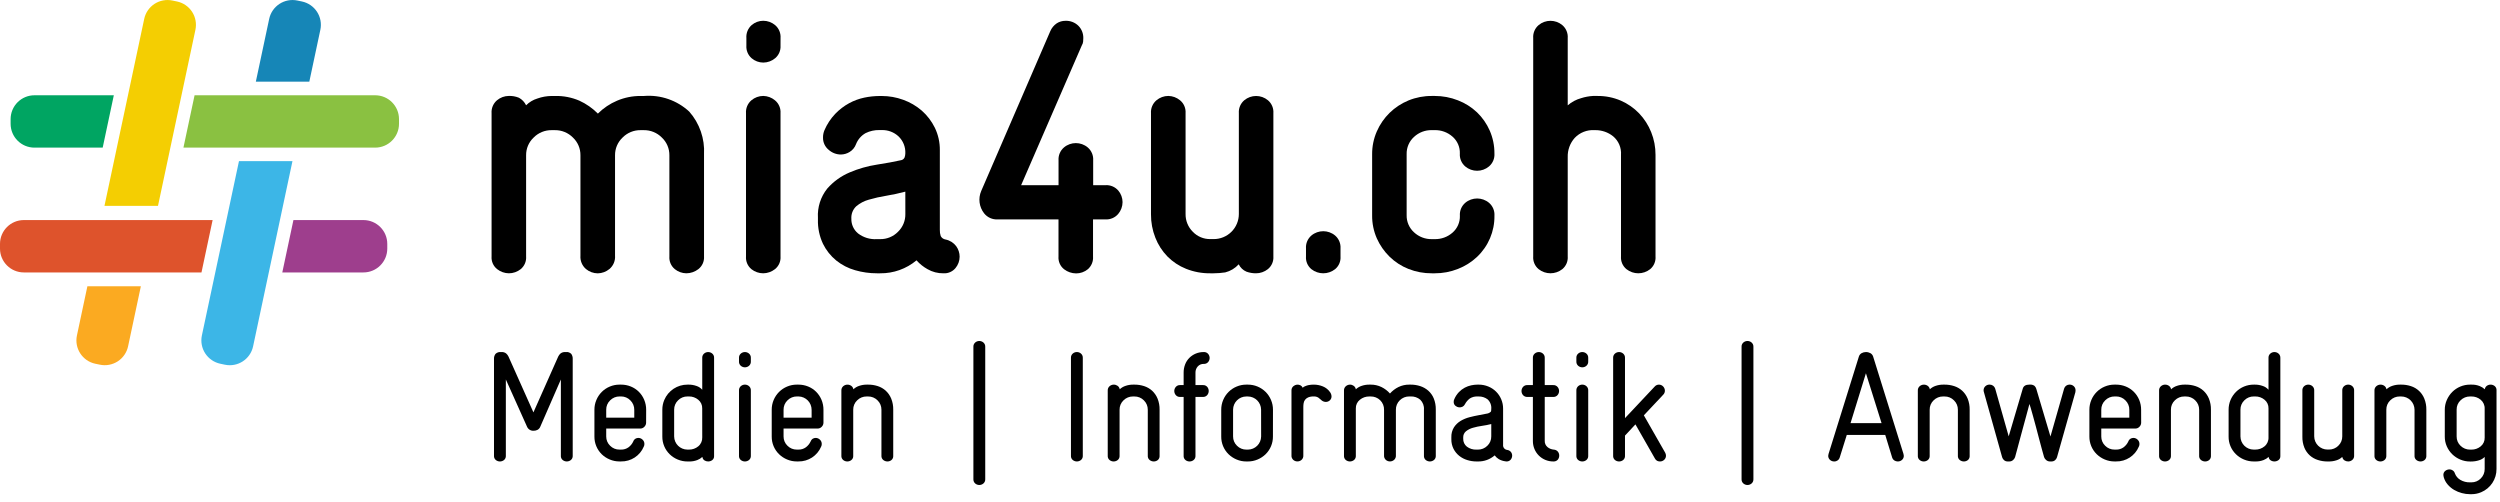 <?xml version="1.0" encoding="UTF-8"?>
<svg width="294px" height="59px" viewBox="0 0 294 59" version="1.1" xmlns="http://www.w3.org/2000/svg" xmlns:xlink="http://www.w3.org/1999/xlink">
    <!-- Generator: Sketch 56 (81588) - https://sketch.com -->
    <title>mia4u_Logo</title>
    <desc>Created with Sketch.</desc>
    <g id="Page-1" stroke="none" stroke-width="1" fill="none" fill-rule="evenodd">
        <g id="mia4u_Logo">
            <g id="mi4u" transform="translate(57.717, 1.283)" fill="#000000" fill-rule="nonzero">
                <path d="M24.408,30.37 C24.004,30.682 23.508,30.854 22.997,30.857 C22.504,30.852 22.027,30.68 21.644,30.37 C21.198,30.003 20.959,29.443 21.003,28.868 L21.003,16.983 C21.013,16.191 20.691,15.432 20.114,14.89 C19.556,14.326 18.793,14.013 18,14.023 L17.615,14.023 C16.822,14.012 16.058,14.325 15.5,14.89 C14.924,15.432 14.601,16.191 14.611,16.983 L14.611,28.783 C14.658,29.38 14.414,29.963 13.957,30.349 C13.57,30.671 13.085,30.852 12.581,30.862 C12.07,30.859 11.577,30.678 11.186,30.349 C10.736,29.958 10.499,29.377 10.544,28.783 L10.544,16.983 C10.555,16.192 10.233,15.432 9.657,14.89 C9.099,14.326 8.335,14.013 7.542,14.023 L7.157,14.023 C6.363,14.012 5.6,14.325 5.042,14.89 C4.465,15.432 4.143,16.191 4.153,16.983 L4.153,28.868 C4.198,29.442 3.962,30.002 3.518,30.37 C3.122,30.685 2.63,30.857 2.123,30.857 C1.624,30.85 1.141,30.679 0.749,30.37 C0.294,30.01 0.047,29.446 0.092,28.868 L0.092,12.035 C0.051,11.455 0.286,10.89 0.727,10.512 C1.118,10.183 1.612,10.001 2.123,9.999 C2.528,9.985 2.932,10.058 3.308,10.211 C3.676,10.411 3.971,10.721 4.153,11.098 C4.523,10.727 4.979,10.453 5.481,10.301 C6.024,10.107 6.597,10.006 7.174,10.004 L7.558,10.004 C8.539,9.98 9.512,10.168 10.414,10.555 C11.226,10.926 11.965,11.442 12.594,12.077 C13.243,11.428 14.012,10.911 14.858,10.555 C15.734,10.184 16.677,9.997 17.628,10.004 L18.013,10.004 C19.968,9.844 21.901,10.511 23.341,11.844 C24.554,13.223 25.177,15.022 25.076,16.856 L25.076,28.868 C25.118,29.448 24.867,30.012 24.408,30.37 Z" id="Path"></path>
                <path d="M34.072,28.868 C34.117,29.446 33.872,30.008 33.418,30.37 C33.026,30.679 32.542,30.85 32.042,30.857 C31.535,30.857 31.043,30.685 30.647,30.37 C30.204,30.002 29.967,29.442 30.013,28.868 L30.013,12.035 C29.971,11.455 30.206,10.89 30.647,10.512 C31.037,10.183 31.531,10.001 32.042,9.999 C32.546,10.009 33.031,10.19 33.418,10.512 C33.87,10.884 34.114,11.451 34.072,12.035 L34.072,28.868 Z M34.072,4.083 C34.11,4.648 33.875,5.198 33.441,5.563 C33.05,5.892 32.556,6.074 32.045,6.076 C31.54,6.075 31.052,5.893 30.671,5.563 C30.247,5.192 30.02,4.645 30.057,4.083 L30.057,3.195 C30.014,2.62 30.241,2.057 30.671,1.673 C31.052,1.342 31.54,1.16 32.045,1.159 C32.556,1.161 33.05,1.343 33.441,1.673 C33.882,2.051 34.117,2.616 34.075,3.195 L34.072,4.083 Z" id="Shape"></path>
                <path d="M55.136,28.911 C55.133,29.398 54.961,29.869 54.649,30.243 C54.304,30.66 53.78,30.889 53.239,30.857 C52.578,30.869 51.927,30.7 51.356,30.37 C50.87,30.099 50.434,29.749 50.065,29.333 C48.868,30.334 47.353,30.874 45.793,30.857 L45.408,30.857 C44.543,30.858 43.682,30.737 42.851,30.497 C42.041,30.27 41.286,29.882 40.63,29.355 C39.971,28.82 39.436,28.147 39.063,27.384 C38.648,26.498 38.445,25.527 38.472,24.549 L38.472,24.337 C38.398,23.092 38.79,21.864 39.57,20.891 C40.296,20.064 41.2,19.414 42.215,18.988 C43.237,18.553 44.309,18.247 45.407,18.078 C46.507,17.907 47.438,17.736 48.199,17.565 C48.404,17.546 48.583,17.416 48.665,17.227 C48.717,17.077 48.746,16.92 48.749,16.761 C48.786,16.007 48.493,15.274 47.946,14.753 C47.418,14.262 46.72,13.997 45.999,14.012 L45.704,14.012 C45.141,13.999 44.582,14.122 44.076,14.372 C43.565,14.661 43.17,15.116 42.955,15.662 C42.815,16.05 42.546,16.379 42.193,16.592 C41.887,16.78 41.537,16.882 41.178,16.888 C40.641,16.888 40.124,16.688 39.726,16.328 C39.304,15.982 39.063,15.462 39.07,14.917 C39.063,14.612 39.12,14.309 39.239,14.028 C39.544,13.316 39.973,12.665 40.507,12.104 C40.983,11.607 41.533,11.187 42.136,10.857 C42.698,10.551 43.302,10.328 43.928,10.197 C44.512,10.074 45.107,10.011 45.704,10.007 L45.999,10.007 C46.851,10.008 47.696,10.159 48.495,10.451 C49.294,10.736 50.034,11.166 50.676,11.72 C51.316,12.282 51.84,12.965 52.215,13.729 C52.618,14.558 52.821,15.471 52.808,16.393 L52.808,25.741 C52.798,25.992 52.834,26.243 52.913,26.482 C53.028,26.699 53.24,26.849 53.483,26.883 C53.981,26.982 54.425,27.261 54.731,27.666 C54.994,28.028 55.136,28.464 55.136,28.911 L55.136,28.911 Z M48.749,21.255 C48.015,21.451 47.268,21.612 46.507,21.738 C45.814,21.849 45.129,22.003 44.455,22.199 C43.911,22.348 43.406,22.613 42.975,22.977 C42.575,23.357 42.366,23.895 42.403,24.445 C42.386,25.109 42.675,25.744 43.187,26.166 C43.821,26.652 44.609,26.891 45.406,26.839 L45.79,26.839 C46.577,26.851 47.334,26.54 47.885,25.978 C48.45,25.436 48.764,24.683 48.752,23.9 L48.749,21.255 Z" id="Shape"></path>
                <path d="M74.296,22.482 C74.294,22.992 74.113,23.486 73.783,23.877 C73.406,24.32 72.841,24.558 72.261,24.518 L70.823,24.518 L70.823,28.879 C70.869,29.449 70.641,30.007 70.209,30.381 C69.821,30.698 69.336,30.871 68.835,30.869 C68.322,30.867 67.824,30.695 67.418,30.381 C66.963,30.021 66.717,29.458 66.762,28.879 L66.762,24.518 L59.618,24.518 C58.997,24.557 58.396,24.288 58.011,23.799 C57.428,23.052 57.299,22.047 57.674,21.177 L65.794,2.391 C65.953,2.014 66.217,1.691 66.555,1.461 C66.857,1.266 67.21,1.163 67.57,1.165 C68.144,1.138 68.702,1.353 69.11,1.757 C69.485,2.14 69.691,2.659 69.68,3.195 C69.68,3.336 69.673,3.477 69.658,3.617 C69.642,3.767 69.592,3.912 69.511,4.04 L62.368,20.494 L66.767,20.494 L66.767,17.576 C66.727,16.995 66.965,16.43 67.409,16.053 C68.215,15.376 69.392,15.376 70.198,16.053 C70.642,16.43 70.88,16.995 70.84,17.576 L70.84,20.494 L72.278,20.494 C72.858,20.454 73.423,20.692 73.8,21.135 C74.116,21.513 74.292,21.989 74.296,22.482 Z" id="Path"></path>
                <path d="M91.383,30.37 C90.987,30.685 90.495,30.857 89.988,30.857 C89.606,30.859 89.226,30.795 88.867,30.666 C88.468,30.497 88.145,30.189 87.957,29.799 C87.535,30.266 86.983,30.597 86.372,30.751 C85.917,30.82 85.457,30.856 84.996,30.857 L84.618,30.857 C83.64,30.869 82.67,30.689 81.762,30.327 C80.936,29.998 80.187,29.501 79.563,28.868 C78.951,28.236 78.471,27.489 78.152,26.669 C77.806,25.794 77.632,24.86 77.639,23.919 L77.639,12.035 C77.599,11.454 77.837,10.889 78.28,10.512 C78.671,10.183 79.165,10.001 79.676,9.999 C80.178,10.007 80.663,10.186 81.051,10.506 C81.503,10.875 81.748,11.442 81.706,12.024 L81.706,23.88 C81.693,24.662 81.998,25.417 82.553,25.969 C83.092,26.535 83.844,26.848 84.625,26.833 L85.01,26.833 C85.794,26.837 86.548,26.527 87.103,25.974 C87.659,25.42 87.972,24.668 87.972,23.883 L87.972,12.03 C87.93,11.452 88.165,10.888 88.605,10.511 C89.414,9.837 90.589,9.837 91.397,10.511 C91.839,10.889 92.074,11.454 92.032,12.033 L92.032,28.868 C92.074,29.444 91.832,30.005 91.383,30.37 L91.383,30.37 Z" id="Path"></path>
                <path d="M99.293,30.37 C98.476,31.019 97.318,31.019 96.501,30.37 C96.058,30.002 95.822,29.442 95.867,28.868 L95.867,27.938 C95.825,27.359 96.06,26.794 96.501,26.415 C97.308,25.738 98.486,25.738 99.293,26.415 C99.733,26.794 99.968,27.359 99.927,27.938 L99.927,28.868 C99.972,29.441 99.736,30.002 99.293,30.37 L99.293,30.37 Z" id="Path"></path>
                <path d="M118.029,24.089 C118.055,25.92 117.31,27.677 115.977,28.933 C115.327,29.542 114.566,30.021 113.735,30.344 C112.867,30.687 111.941,30.861 111.007,30.857 L110.669,30.857 C109.728,30.864 108.794,30.69 107.919,30.344 C107.091,30.016 106.336,29.528 105.698,28.906 C105.066,28.288 104.557,27.556 104.197,26.749 C103.823,25.896 103.635,24.973 103.646,24.041 L103.646,16.856 C103.64,15.932 103.827,15.017 104.197,14.17 C104.553,13.354 105.063,12.614 105.698,11.99 C106.339,11.366 107.092,10.871 107.919,10.53 C108.791,10.173 109.726,9.994 110.669,10.002 L111.007,10.002 C111.941,9.999 112.867,10.173 113.735,10.515 C114.567,10.834 115.329,11.314 115.977,11.926 C116.615,12.539 117.126,13.272 117.479,14.083 C117.848,14.93 118.035,15.845 118.028,16.769 C118.069,17.349 117.831,17.915 117.387,18.291 C116.579,18.969 115.402,18.969 114.595,18.291 C114.154,17.913 113.919,17.348 113.961,16.769 C113.987,16.009 113.668,15.279 113.094,14.781 C112.516,14.274 111.769,14.002 111.001,14.02 L110.662,14.02 C109.886,14.004 109.135,14.291 108.568,14.821 C107.999,15.338 107.684,16.078 107.704,16.847 L107.704,24.014 C107.685,24.783 108.002,25.521 108.572,26.037 C109.139,26.567 109.89,26.854 110.666,26.839 L111.005,26.839 C111.773,26.856 112.52,26.584 113.098,26.077 C113.672,25.579 113.991,24.848 113.965,24.089 C113.923,23.51 114.158,22.945 114.599,22.566 C115.406,21.889 116.583,21.889 117.391,22.566 C117.833,22.944 118.07,23.509 118.029,24.089 Z" id="Path"></path>
                <path d="M136.344,30.37 C135.527,31.019 134.37,31.019 133.553,30.37 C133.107,30.003 132.868,29.443 132.912,28.868 L132.912,16.939 C132.975,16.099 132.628,15.279 131.98,14.74 C131.392,14.272 130.661,14.019 129.909,14.021 L129.781,14.021 C128.915,13.97 128.071,14.303 127.472,14.931 C126.917,15.551 126.622,16.361 126.647,17.193 L126.647,28.865 C126.693,29.439 126.457,29.999 126.014,30.367 C125.196,31.017 124.039,31.017 123.222,30.367 C122.779,29.999 122.542,29.439 122.588,28.865 L122.588,3.195 C122.545,2.616 122.781,2.051 123.222,1.673 C124.029,0.995 125.206,0.995 126.014,1.673 C126.455,2.051 126.69,2.616 126.647,3.195 L126.647,11.104 C127.106,10.706 127.648,10.417 128.234,10.258 C128.679,10.116 129.141,10.03 129.608,10.002 L130.121,10.002 C131.072,9.989 132.016,10.176 132.891,10.552 C133.702,10.904 134.436,11.415 135.048,12.053 C135.653,12.69 136.132,13.437 136.459,14.252 C136.804,15.106 136.978,16.018 136.972,16.938 L136.972,28.866 C137.02,29.44 136.785,30 136.344,30.37 L136.344,30.37 Z" id="Path"></path>
                <path d="M9.413,52.819 C9.134,53.039 8.74,53.039 8.46,52.819 C8.306,52.695 8.224,52.503 8.241,52.306 L8.241,43.344 L5.82,48.898 C5.76,49.054 5.646,49.184 5.5,49.265 C5.361,49.337 5.207,49.374 5.051,49.374 C4.714,49.4 4.397,49.209 4.263,48.898 L1.77,43.344 L1.77,52.307 C1.786,52.504 1.704,52.696 1.551,52.82 C1.271,53.041 0.877,53.041 0.598,52.82 C0.444,52.697 0.361,52.504 0.377,52.307 L0.377,40.925 C0.366,40.715 0.428,40.508 0.552,40.338 C0.723,40.17 0.963,40.089 1.202,40.119 L1.257,40.119 C1.455,40.104 1.651,40.163 1.807,40.284 C1.924,40.385 2.017,40.51 2.082,40.65 L5.014,47.212 L7.928,40.65 C7.993,40.51 8.087,40.386 8.202,40.284 C8.365,40.161 8.568,40.102 8.772,40.119 L8.827,40.119 C9.063,40.087 9.301,40.168 9.468,40.338 C9.586,40.511 9.644,40.717 9.634,40.925 L9.634,52.307 C9.649,52.504 9.566,52.695 9.413,52.819 L9.413,52.819 Z" id="Path"></path>
                <path d="M18.266,48.418 C18.266,48.6 18.193,48.775 18.064,48.903 C17.937,49.042 17.757,49.119 17.569,49.115 L13.574,49.115 L13.574,50.042 C13.569,50.454 13.734,50.85 14.032,51.135 C14.321,51.431 14.719,51.595 15.132,51.589 L15.314,51.589 C15.633,51.6 15.947,51.504 16.204,51.315 C16.434,51.141 16.62,50.915 16.744,50.655 C16.789,50.517 16.88,50.397 17.001,50.315 C17.105,50.25 17.226,50.216 17.349,50.215 C17.534,50.215 17.711,50.288 17.844,50.417 C17.989,50.547 18.069,50.735 18.064,50.93 C18.067,51.038 18.041,51.146 17.99,51.242 C17.54,52.316 16.479,53.006 15.314,52.982 L15.132,52.982 C14.738,52.984 14.348,52.906 13.986,52.752 C13.637,52.608 13.319,52.4 13.048,52.138 C12.491,51.59 12.18,50.839 12.187,50.058 L12.187,46.9 C12.185,46.506 12.263,46.117 12.417,45.755 C12.713,45.042 13.279,44.475 13.992,44.178 C14.355,44.025 14.745,43.947 15.139,43.949 L15.321,43.949 C15.714,43.947 16.103,44.022 16.467,44.169 C16.82,44.311 17.141,44.523 17.41,44.791 C17.681,45.062 17.895,45.383 18.042,45.737 C18.198,46.111 18.276,46.513 18.272,46.919 L18.266,48.418 Z M16.873,46.927 C16.884,46.5 16.714,46.088 16.406,45.793 C16.124,45.503 15.738,45.339 15.334,45.339 L15.149,45.339 C14.733,45.334 14.334,45.498 14.041,45.793 C13.734,46.082 13.564,46.488 13.574,46.909 L13.574,47.831 L16.873,47.831 L16.873,46.927 Z" id="Shape"></path>
                <path d="M26.259,52.343 C26.273,52.532 26.191,52.715 26.04,52.829 C25.901,52.93 25.734,52.985 25.562,52.985 C25.406,52.986 25.253,52.941 25.122,52.856 C24.984,52.764 24.896,52.613 24.884,52.447 C24.711,52.608 24.508,52.735 24.287,52.819 C23.975,52.939 23.642,52.996 23.308,52.986 L23.143,52.986 C22.744,52.99 22.348,52.911 21.98,52.756 C21.628,52.611 21.308,52.4 21.035,52.134 C20.765,51.87 20.55,51.556 20.402,51.208 C20.247,50.843 20.169,50.45 20.173,50.054 L20.173,46.9 C20.171,46.506 20.249,46.117 20.402,45.755 C20.866,44.653 21.948,43.94 23.143,43.949 L23.272,43.949 C23.584,43.948 23.894,44.001 24.189,44.105 C24.452,44.189 24.687,44.344 24.867,44.554 L24.867,40.815 C24.853,40.616 24.934,40.422 25.087,40.293 C25.362,40.061 25.765,40.061 26.041,40.293 C26.193,40.422 26.275,40.616 26.26,40.815 L26.259,52.343 Z M24.863,46.751 C24.879,46.354 24.705,45.973 24.395,45.725 C24.089,45.471 23.703,45.334 23.305,45.34 L23.141,45.34 C22.721,45.332 22.316,45.498 22.022,45.798 C21.724,46.084 21.558,46.48 21.563,46.893 L21.563,50.037 C21.569,50.895 22.264,51.588 23.122,51.59 L23.309,51.59 C23.707,51.596 24.093,51.46 24.399,51.206 C24.714,50.946 24.887,50.553 24.867,50.146 L24.863,46.751 Z" id="Shape"></path>
                <path d="M30.583,41.218 C30.596,41.417 30.514,41.612 30.362,41.741 C30.086,41.972 29.685,41.972 29.409,41.741 C29.256,41.612 29.175,41.417 29.19,41.218 L29.19,40.815 C29.175,40.616 29.256,40.422 29.409,40.293 C29.684,40.06 30.087,40.06 30.362,40.293 C30.515,40.422 30.596,40.616 30.583,40.815 L30.583,41.218 Z M30.583,52.307 C30.598,52.504 30.516,52.696 30.362,52.82 C30.082,53.041 29.688,53.041 29.409,52.82 C29.255,52.696 29.173,52.504 29.19,52.307 L29.19,44.645 C29.175,44.446 29.256,44.252 29.409,44.123 C29.684,43.89 30.087,43.89 30.362,44.123 C30.514,44.252 30.596,44.446 30.583,44.645 L30.583,52.307 Z" id="Shape"></path>
                <path d="M39.122,48.418 C39.123,48.601 39.05,48.775 38.921,48.903 C38.794,49.042 38.613,49.119 38.426,49.115 L34.43,49.115 L34.43,50.042 C34.425,50.454 34.591,50.85 34.888,51.135 C35.177,51.431 35.574,51.595 35.987,51.589 L36.171,51.589 C36.49,51.601 36.803,51.504 37.06,51.315 C37.29,51.142 37.476,50.915 37.601,50.655 C37.647,50.517 37.737,50.398 37.857,50.315 C37.962,50.25 38.083,50.215 38.206,50.215 C38.391,50.216 38.569,50.288 38.701,50.417 C38.846,50.548 38.926,50.735 38.921,50.93 C38.924,51.038 38.899,51.146 38.848,51.242 C38.396,52.315 37.335,53.004 36.171,52.982 L35.987,52.982 C35.594,52.984 35.205,52.906 34.843,52.752 C34.492,52.607 34.172,52.396 33.899,52.13 C33.34,51.584 33.028,50.832 33.037,50.05 L33.037,46.9 C33.035,46.507 33.113,46.117 33.266,45.755 C33.414,45.402 33.629,45.081 33.899,44.81 C34.17,44.54 34.49,44.325 34.843,44.178 C35.205,44.025 35.594,43.947 35.987,43.949 L36.171,43.949 C36.564,43.947 36.953,44.022 37.318,44.169 C37.671,44.311 37.992,44.523 38.261,44.791 C38.531,45.062 38.745,45.384 38.893,45.737 C39.048,46.111 39.126,46.513 39.122,46.919 L39.122,48.418 Z M37.729,46.927 C37.738,46.065 37.052,45.357 36.19,45.339 L36.007,45.339 C35.591,45.334 35.19,45.498 34.897,45.793 C34.591,46.082 34.422,46.488 34.43,46.909 L34.43,47.831 L37.729,47.831 L37.729,46.927 Z" id="Shape"></path>
                <path d="M47.119,52.819 C46.985,52.927 46.818,52.985 46.646,52.985 C46.471,52.984 46.302,52.926 46.164,52.819 C46.008,52.696 45.925,52.504 45.94,52.306 L45.94,46.9 C45.946,46.486 45.78,46.088 45.483,45.801 C45.189,45.5 44.784,45.333 44.364,45.342 L44.2,45.342 C43.785,45.336 43.384,45.498 43.091,45.792 C42.784,46.078 42.614,46.481 42.622,46.9 L42.622,52.307 C42.639,52.504 42.557,52.696 42.403,52.82 C42.124,53.041 41.73,53.041 41.45,52.82 C41.296,52.696 41.214,52.504 41.229,52.307 L41.229,44.645 C41.219,44.449 41.301,44.26 41.45,44.132 C41.716,43.907 42.099,43.889 42.385,44.087 C42.523,44.184 42.616,44.332 42.642,44.499 C42.835,44.315 43.067,44.177 43.321,44.095 C43.61,43.997 43.914,43.947 44.219,43.949 L44.386,43.949 C44.767,43.947 45.146,44.006 45.508,44.123 C45.856,44.235 46.176,44.419 46.447,44.664 C46.725,44.922 46.944,45.238 47.088,45.589 C47.256,46.005 47.337,46.451 47.327,46.9 L47.327,52.307 C47.344,52.501 47.267,52.692 47.119,52.819 Z" id="Path"></path>
                <path d="M57.926,55.579 C57.651,55.81 57.249,55.81 56.973,55.579 C56.821,55.45 56.74,55.255 56.754,55.056 L56.754,39.513 C56.74,39.314 56.822,39.121 56.973,38.991 C57.248,38.759 57.651,38.759 57.926,38.991 C58.079,39.12 58.161,39.314 58.147,39.513 L58.147,55.056 C58.161,55.256 58.079,55.45 57.926,55.579 L57.926,55.579 Z" id="Path"></path>
                <path d="M69.399,52.819 C69.12,53.039 68.726,53.039 68.446,52.819 C68.293,52.695 68.211,52.503 68.227,52.306 L68.227,40.814 C68.213,40.615 68.294,40.421 68.446,40.292 C68.721,40.059 69.124,40.059 69.399,40.292 C69.552,40.421 69.634,40.615 69.62,40.814 L69.62,52.306 C69.636,52.503 69.553,52.695 69.399,52.819 L69.399,52.819 Z" id="Path"></path>
                <path d="M78.442,52.819 C78.308,52.927 78.141,52.985 77.969,52.985 C77.793,52.984 77.623,52.926 77.485,52.819 C77.33,52.696 77.246,52.504 77.262,52.306 L77.262,46.9 C77.267,46.486 77.102,46.089 76.805,45.801 C76.512,45.5 76.107,45.334 75.687,45.342 L75.521,45.342 C75.106,45.337 74.706,45.499 74.412,45.792 C74.106,46.078 73.936,46.481 73.945,46.9 L73.945,52.307 C73.961,52.504 73.879,52.697 73.724,52.82 C73.445,53.041 73.051,53.041 72.771,52.82 C72.618,52.696 72.536,52.504 72.552,52.307 L72.552,44.645 C72.542,44.449 72.623,44.26 72.771,44.132 C72.909,44.013 73.085,43.948 73.266,43.949 C73.424,43.948 73.578,43.997 73.708,44.087 C73.846,44.184 73.938,44.332 73.964,44.499 C74.158,44.315 74.391,44.177 74.645,44.095 C74.934,43.996 75.238,43.947 75.543,43.949 L75.709,43.949 C76.089,43.947 76.468,44.006 76.831,44.123 C77.179,44.235 77.499,44.419 77.77,44.664 C78.048,44.922 78.267,45.238 78.411,45.589 C78.579,46.005 78.66,46.451 78.65,46.9 L78.65,52.307 C78.667,52.501 78.589,52.692 78.442,52.819 Z" id="Path"></path>
                <path d="M84.538,40.815 C84.537,40.989 84.476,41.158 84.364,41.291 C84.235,41.444 84.041,41.526 83.842,41.512 C83.573,41.502 83.314,41.612 83.136,41.813 C82.96,42.013 82.865,42.271 82.871,42.538 L82.871,44.004 L83.733,44.004 C83.935,43.986 84.133,44.069 84.264,44.224 C84.371,44.36 84.429,44.528 84.429,44.7 C84.428,44.875 84.366,45.043 84.255,45.177 C84.125,45.329 83.932,45.411 83.733,45.397 L82.871,45.397 L82.871,52.307 C82.887,52.504 82.804,52.697 82.65,52.82 C82.371,53.041 81.976,53.041 81.697,52.82 C81.544,52.696 81.462,52.504 81.478,52.307 L81.478,45.397 L81.075,45.397 C80.876,45.412 80.682,45.33 80.553,45.177 C80.32,44.902 80.32,44.499 80.553,44.224 C80.681,44.071 80.876,43.989 81.075,44.004 L81.478,44.004 L81.478,42.538 C81.475,42.209 81.534,41.883 81.652,41.576 C81.761,41.287 81.929,41.025 82.147,40.806 C82.363,40.59 82.618,40.419 82.899,40.301 C83.198,40.177 83.518,40.115 83.842,40.119 C84.041,40.103 84.235,40.185 84.364,40.338 C84.475,40.472 84.537,40.641 84.538,40.815 Z" id="Path"></path>
                <path d="M91.98,50.053 C91.987,50.834 91.677,51.585 91.119,52.133 C90.846,52.398 90.526,52.609 90.175,52.755 C89.812,52.909 89.422,52.987 89.028,52.985 L88.85,52.985 C88.457,52.987 88.068,52.909 87.706,52.755 C87.355,52.609 87.034,52.398 86.761,52.133 C86.202,51.586 85.891,50.834 85.9,50.053 L85.9,46.9 C85.898,46.507 85.976,46.117 86.128,45.755 C86.426,45.041 86.993,44.475 87.706,44.178 C88.068,44.025 88.457,43.947 88.85,43.949 L89.034,43.949 C89.817,43.947 90.569,44.257 91.124,44.81 C91.394,45.081 91.608,45.402 91.755,45.755 C91.908,46.117 91.987,46.506 91.985,46.9 L91.98,50.053 Z M90.587,46.895 C90.58,46.038 89.885,45.346 89.028,45.342 L88.85,45.342 C87.993,45.345 87.299,46.038 87.293,46.895 L87.293,50.038 C87.288,50.452 87.453,50.848 87.751,51.135 C88.045,51.435 88.45,51.6 88.869,51.592 L89.034,51.592 C89.891,51.589 90.586,50.896 90.592,50.038 L90.587,46.895 Z" id="Shape"></path>
                <path d="M98.871,45.324 C98.877,45.504 98.804,45.679 98.67,45.801 C98.54,45.92 98.369,45.986 98.193,45.983 C97.976,45.979 97.771,45.886 97.624,45.726 C97.531,45.636 97.43,45.553 97.323,45.479 C97.161,45.377 96.972,45.329 96.782,45.34 C96.556,45.33 96.331,45.368 96.121,45.451 C95.977,45.513 95.851,45.611 95.756,45.735 C95.67,45.851 95.613,45.986 95.59,46.128 C95.566,46.274 95.554,46.421 95.554,46.569 L95.554,52.266 C95.572,52.472 95.49,52.673 95.334,52.808 C95.059,53.04 94.656,53.04 94.381,52.808 C94.225,52.673 94.143,52.471 94.161,52.266 L94.161,44.645 C94.151,44.447 94.236,44.256 94.39,44.132 C94.621,43.931 94.951,43.891 95.223,44.032 C95.339,44.094 95.43,44.194 95.48,44.315 C95.561,44.23 95.662,44.167 95.774,44.132 C95.902,44.073 96.037,44.03 96.176,44.004 C96.382,43.964 96.591,43.946 96.801,43.949 C97.162,43.95 97.52,44.022 97.854,44.159 C98.2,44.299 98.496,44.538 98.706,44.846 C98.805,44.986 98.863,45.152 98.871,45.324 L98.871,45.324 Z" id="Path"></path>
                <path d="M110.911,52.819 C110.775,52.926 110.608,52.984 110.435,52.985 C110.262,52.984 110.094,52.925 109.958,52.819 C109.805,52.695 109.723,52.503 109.739,52.306 L109.739,46.879 C109.772,46.45 109.614,46.028 109.308,45.725 C108.995,45.459 108.592,45.321 108.182,45.34 L108.016,45.34 C107.598,45.332 107.195,45.495 106.899,45.79 C106.594,46.085 106.428,46.494 106.44,46.918 L106.44,52.266 C106.458,52.472 106.375,52.673 106.219,52.808 C105.944,53.04 105.541,53.04 105.266,52.808 C105.11,52.673 105.029,52.471 105.047,52.266 L105.047,46.919 C105.062,46.492 104.896,46.079 104.589,45.781 C104.29,45.491 103.887,45.332 103.471,45.342 L103.306,45.342 C102.906,45.336 102.516,45.472 102.206,45.726 C101.892,45.973 101.715,46.354 101.729,46.752 L101.729,52.306 C101.745,52.503 101.663,52.695 101.51,52.819 C101.23,53.039 100.836,53.039 100.557,52.819 C100.403,52.695 100.32,52.503 100.336,52.306 L100.336,44.645 C100.326,44.449 100.407,44.26 100.557,44.132 C100.694,44.013 100.87,43.948 101.052,43.949 C101.203,43.95 101.35,43.998 101.472,44.087 C101.611,44.183 101.704,44.332 101.729,44.499 C101.922,44.315 102.155,44.177 102.409,44.095 C102.698,43.996 103.001,43.946 103.306,43.949 L103.471,43.949 C103.912,43.943 104.348,44.041 104.744,44.233 C105.124,44.419 105.464,44.677 105.743,44.994 C106.023,44.678 106.362,44.419 106.741,44.233 C107.138,44.041 107.575,43.943 108.016,43.949 L108.182,43.949 C108.561,43.947 108.939,44.006 109.3,44.123 C109.647,44.235 109.968,44.416 110.243,44.655 C110.527,44.907 110.75,45.22 110.894,45.571 C111.06,45.987 111.141,46.433 111.132,46.881 L111.132,52.307 C111.147,52.504 111.065,52.696 110.911,52.819 L110.911,52.819 Z" id="Path"></path>
                <path d="M120.113,52.288 C120.115,52.466 120.053,52.638 119.939,52.774 C119.813,52.919 119.627,52.996 119.435,52.985 C119.392,52.99 119.347,52.983 119.307,52.967 C119.036,52.933 118.774,52.846 118.537,52.71 C118.35,52.597 118.188,52.446 118.06,52.269 C117.513,52.746 116.807,53.001 116.081,52.985 L115.913,52.985 C115.546,52.984 115.182,52.929 114.832,52.819 C114.489,52.716 114.168,52.548 113.888,52.324 C113.609,52.1 113.381,51.819 113.218,51.501 C113.042,51.148 112.954,50.758 112.962,50.364 L112.962,50.144 C112.946,49.727 113.054,49.315 113.274,48.961 C113.477,48.655 113.746,48.398 114.061,48.209 C114.388,48.018 114.74,47.873 115.106,47.78 C115.491,47.681 115.847,47.603 116.189,47.541 C116.531,47.48 116.83,47.422 117.096,47.367 C117.284,47.348 117.462,47.268 117.6,47.138 C117.627,47.094 117.642,47.043 117.645,46.991 C117.651,46.936 117.654,46.882 117.654,46.827 C117.701,46.394 117.538,45.964 117.214,45.672 C116.912,45.449 116.545,45.332 116.17,45.342 L116.041,45.342 C115.726,45.325 115.413,45.405 115.144,45.571 C114.898,45.753 114.697,45.988 114.556,46.259 C114.497,46.38 114.401,46.479 114.282,46.543 C114.013,46.68 113.689,46.644 113.457,46.451 C113.313,46.339 113.231,46.165 113.238,45.983 C113.233,45.868 113.258,45.755 113.311,45.653 C113.44,45.349 113.623,45.07 113.851,44.83 C114.051,44.62 114.284,44.443 114.54,44.306 C114.776,44.181 115.028,44.089 115.29,44.032 C115.537,43.978 115.789,43.95 116.041,43.949 L116.17,43.949 C116.559,43.946 116.946,44.021 117.306,44.169 C117.993,44.447 118.541,44.988 118.827,45.672 C118.975,46.02 119.05,46.394 119.047,46.772 L119.047,51.023 C119.03,51.167 119.07,51.311 119.16,51.424 C119.249,51.538 119.38,51.611 119.524,51.628 C119.701,51.647 119.862,51.737 119.973,51.876 C120.063,51.995 120.112,52.139 120.113,52.288 Z M117.656,48.585 C117.297,48.675 116.934,48.746 116.567,48.797 C116.205,48.847 115.846,48.923 115.495,49.025 C115.198,49.106 114.921,49.247 114.679,49.438 C114.465,49.617 114.346,49.884 114.357,50.163 L114.357,50.309 C114.344,50.672 114.504,51.019 114.788,51.244 C115.112,51.487 115.511,51.61 115.916,51.592 L116.081,51.592 C116.496,51.598 116.895,51.436 117.189,51.144 C117.495,50.857 117.665,50.453 117.656,50.033 L117.656,48.585 Z" id="Shape"></path>
                <path d="M125.648,52.297 C125.649,52.469 125.591,52.637 125.484,52.772 C125.35,52.922 125.153,53.001 124.952,52.985 C124.631,52.986 124.313,52.924 124.017,52.802 C123.436,52.562 122.975,52.101 122.734,51.52 C122.612,51.223 122.549,50.905 122.551,50.584 L122.551,45.397 L121.909,45.397 C121.71,45.411 121.516,45.329 121.386,45.177 C121.155,44.902 121.155,44.5 121.386,44.224 C121.516,44.072 121.71,43.99 121.909,44.004 L122.551,44.004 L122.551,40.815 C122.536,40.616 122.618,40.422 122.771,40.293 C123.046,40.06 123.449,40.06 123.724,40.293 C123.877,40.422 123.958,40.616 123.944,40.815 L123.944,44.004 L124.934,44.004 C125.133,43.99 125.327,44.072 125.456,44.224 C125.689,44.499 125.689,44.902 125.456,45.177 C125.327,45.329 125.133,45.411 124.934,45.397 L123.944,45.397 L123.944,50.551 C123.93,50.834 124.048,51.107 124.264,51.29 C124.474,51.466 124.734,51.571 125.007,51.592 C125.196,51.6 125.372,51.688 125.493,51.834 C125.596,51.966 125.65,52.13 125.648,52.297 Z" id="Path"></path>
                <path d="M129.057,41.218 C129.071,41.417 128.989,41.612 128.837,41.741 C128.561,41.972 128.16,41.972 127.884,41.741 C127.732,41.611 127.65,41.417 127.664,41.218 L127.664,40.815 C127.65,40.616 127.731,40.422 127.884,40.293 C128.159,40.06 128.562,40.06 128.837,40.293 C128.989,40.422 129.071,40.616 129.057,40.815 L129.057,41.218 Z M129.057,52.307 C129.073,52.504 128.99,52.696 128.837,52.82 C128.557,53.041 128.163,53.041 127.884,52.82 C127.73,52.696 127.648,52.504 127.664,52.307 L127.664,44.645 C127.65,44.446 127.732,44.252 127.884,44.123 C128.159,43.89 128.562,43.89 128.837,44.123 C128.989,44.252 129.071,44.446 129.057,44.645 L129.057,52.307 Z" id="Shape"></path>
                <path d="M138.202,52.307 C138.204,52.487 138.131,52.659 138.001,52.783 C137.865,52.917 137.679,52.99 137.488,52.985 C137.376,52.985 137.266,52.96 137.166,52.911 C137.051,52.851 136.957,52.754 136.901,52.637 L134.61,48.624 L133.382,49.942 L133.382,52.307 C133.398,52.504 133.315,52.696 133.162,52.82 C132.882,53.041 132.488,53.041 132.209,52.82 C132.055,52.696 131.973,52.504 131.989,52.307 L131.989,40.815 C131.975,40.616 132.056,40.422 132.209,40.293 C132.484,40.06 132.887,40.06 133.162,40.293 C133.314,40.422 133.396,40.616 133.382,40.815 L133.382,47.889 L136.865,44.187 C136.989,44.039 137.171,43.952 137.365,43.949 C137.558,43.945 137.743,44.026 137.873,44.169 C138.001,44.302 138.073,44.479 138.074,44.664 C138.075,44.844 138.002,45.016 137.873,45.14 L135.6,47.56 L138.111,51.958 C138.171,52.065 138.202,52.185 138.202,52.307 L138.202,52.307 Z" id="Path"></path>
                <path d="M148.264,55.579 C147.988,55.81 147.586,55.81 147.31,55.579 C147.158,55.45 147.077,55.255 147.091,55.056 L147.091,39.513 C147.077,39.314 147.158,39.121 147.31,38.991 C147.586,38.759 147.989,38.759 148.264,38.991 C148.416,39.121 148.498,39.314 148.484,39.513 L148.484,55.056 C148.498,55.255 148.416,55.45 148.264,55.579 Z" id="Path"></path>
                <path d="M166.17,52.324 C166.173,52.502 166.099,52.673 165.968,52.793 C165.829,52.923 165.645,52.991 165.455,52.985 C165.319,52.984 165.186,52.946 165.07,52.874 C164.938,52.789 164.841,52.659 164.796,52.509 L163.989,49.869 L159.463,49.869 L158.637,52.509 C158.556,52.795 158.293,52.99 157.996,52.985 C157.806,52.991 157.622,52.922 157.483,52.793 C157.352,52.672 157.279,52.502 157.281,52.324 C157.289,52.251 157.302,52.178 157.318,52.106 L160.892,40.632 C160.947,40.468 161.062,40.331 161.212,40.247 C161.367,40.162 161.54,40.117 161.716,40.119 C161.899,40.116 162.078,40.16 162.238,40.247 C162.39,40.331 162.504,40.468 162.559,40.632 L166.134,52.106 C166.15,52.178 166.162,52.251 166.17,52.324 Z M161.716,42.611 L159.907,48.475 L163.554,48.475 L161.716,42.611 Z" id="Shape"></path>
                <path d="M173.709,52.819 C173.575,52.927 173.408,52.985 173.236,52.985 C173.061,52.984 172.892,52.926 172.753,52.819 C172.598,52.696 172.514,52.504 172.53,52.306 L172.53,46.9 C172.536,46.486 172.37,46.088 172.072,45.801 C171.779,45.499 171.374,45.333 170.954,45.342 L170.79,45.342 C170.374,45.336 169.974,45.498 169.68,45.792 C169.374,46.078 169.205,46.481 169.213,46.9 L169.213,52.307 C169.229,52.504 169.147,52.696 168.994,52.82 C168.714,53.041 168.319,53.041 168.04,52.82 C167.886,52.696 167.804,52.504 167.82,52.307 L167.82,44.645 C167.81,44.449 167.891,44.26 168.04,44.132 C168.305,43.907 168.689,43.889 168.975,44.087 C169.113,44.184 169.205,44.332 169.231,44.499 C169.425,44.315 169.657,44.177 169.911,44.095 C170.2,43.997 170.504,43.947 170.809,43.949 L170.974,43.949 C171.355,43.947 171.734,44.006 172.097,44.123 C172.445,44.235 172.765,44.419 173.035,44.664 C173.314,44.922 173.533,45.238 173.677,45.589 C173.844,46.005 173.925,46.451 173.915,46.9 L173.915,52.307 C173.933,52.501 173.856,52.692 173.709,52.819 L173.709,52.819 Z" id="Path"></path>
                <path d="M186.368,44.627 C186.371,44.695 186.365,44.763 186.35,44.83 L184.186,52.489 C184.145,52.62 184.069,52.738 183.967,52.829 C183.841,52.939 183.676,52.995 183.509,52.985 L183.363,52.985 C183.198,52.987 183.037,52.928 182.913,52.819 C182.799,52.729 182.713,52.609 182.667,52.472 C182.592,52.215 182.501,51.885 182.391,51.481 C182.28,51.077 182.168,50.655 182.051,50.208 C181.934,49.76 181.816,49.31 181.694,48.851 C181.572,48.392 181.458,47.979 181.354,47.605 C181.251,47.232 181.163,46.922 181.089,46.67 C181.05,46.518 181.001,46.368 180.943,46.223 C180.93,46.271 180.891,46.424 180.823,46.679 C180.755,46.934 180.671,47.254 180.567,47.632 C180.463,48.011 180.35,48.427 180.227,48.879 C180.104,49.33 179.983,49.777 179.862,50.227 C179.74,50.677 179.627,51.094 179.523,51.492 C179.419,51.889 179.329,52.215 179.257,52.472 C179.211,52.607 179.129,52.727 179.019,52.819 C178.898,52.928 178.74,52.987 178.578,52.985 L178.413,52.985 C178.246,52.995 178.082,52.939 177.956,52.829 C177.853,52.738 177.777,52.62 177.735,52.489 L175.59,44.827 C175.579,44.794 175.57,44.76 175.563,44.726 C175.557,44.692 175.554,44.659 175.554,44.625 C175.549,44.442 175.623,44.265 175.756,44.14 C175.894,44.009 176.079,43.939 176.269,43.946 C176.406,43.947 176.54,43.988 176.654,44.065 C176.788,44.162 176.885,44.301 176.929,44.46 L178.506,50.031 L180.155,44.441 C180.241,44.111 180.503,43.946 180.943,43.946 L180.962,43.946 C181.166,43.924 181.37,43.976 181.539,44.092 C181.64,44.187 181.713,44.308 181.75,44.441 L183.417,50.05 L185.011,44.46 C185.053,44.303 185.147,44.164 185.277,44.065 C185.386,43.987 185.518,43.945 185.652,43.946 C185.843,43.939 186.028,44.008 186.166,44.14 C186.3,44.266 186.374,44.443 186.368,44.627 L186.368,44.627 Z" id="Path"></path>
                <path d="M194.084,48.418 C194.085,48.6 194.012,48.775 193.883,48.903 C193.756,49.042 193.576,49.119 193.388,49.115 L189.393,49.115 L189.393,50.042 C189.387,50.454 189.553,50.85 189.85,51.135 C190.139,51.431 190.537,51.595 190.951,51.589 L191.133,51.589 C191.452,51.6 191.766,51.504 192.023,51.315 C192.253,51.141 192.438,50.915 192.563,50.655 C192.608,50.517 192.699,50.397 192.82,50.315 C192.924,50.251 193.044,50.216 193.167,50.215 C193.352,50.215 193.53,50.288 193.662,50.417 C193.807,50.547 193.888,50.735 193.883,50.93 C193.886,51.038 193.86,51.146 193.809,51.242 C193.359,52.316 192.298,53.006 191.133,52.982 L190.946,52.982 C190.552,52.984 190.162,52.906 189.799,52.752 C189.448,52.606 189.128,52.395 188.855,52.13 C188.298,51.583 187.987,50.832 187.995,50.05 L187.995,46.9 C187.993,46.506 188.071,46.117 188.224,45.755 C188.52,45.042 189.086,44.475 189.799,44.178 C190.162,44.025 190.552,43.947 190.946,43.949 L191.128,43.949 C191.521,43.947 191.91,44.022 192.275,44.169 C192.627,44.311 192.948,44.523 193.217,44.791 C193.488,45.062 193.703,45.383 193.85,45.737 C194.006,46.111 194.084,46.513 194.079,46.919 L194.084,48.418 Z M192.691,46.927 C192.703,46.5 192.533,46.088 192.225,45.793 C191.943,45.503 191.556,45.339 191.152,45.339 L190.968,45.339 C190.552,45.334 190.152,45.498 189.859,45.793 C189.553,46.082 189.383,46.488 189.393,46.909 L189.393,47.831 L192.691,47.831 L192.691,46.927 Z" id="Shape"></path>
                <path d="M202.081,52.819 C201.947,52.927 201.779,52.985 201.607,52.985 C201.432,52.984 201.263,52.926 201.125,52.819 C200.97,52.696 200.886,52.503 200.903,52.306 L200.903,46.9 C200.908,46.486 200.742,46.088 200.444,45.801 C200.151,45.499 199.745,45.333 199.325,45.342 L199.161,45.342 C198.745,45.336 198.345,45.498 198.051,45.792 C197.746,46.078 197.576,46.481 197.585,46.9 L197.585,52.307 C197.601,52.504 197.519,52.696 197.365,52.82 C197.086,53.041 196.692,53.041 196.412,52.82 C196.258,52.697 196.175,52.504 196.192,52.307 L196.192,44.645 C196.181,44.449 196.263,44.259 196.412,44.132 C196.677,43.905 197.061,43.887 197.346,44.087 C197.484,44.183 197.577,44.332 197.603,44.499 C197.797,44.315 198.029,44.177 198.284,44.095 C198.573,43.996 198.876,43.947 199.181,43.949 L199.348,43.949 C199.729,43.947 200.108,44.006 200.47,44.123 C200.818,44.235 201.137,44.419 201.408,44.664 C201.686,44.922 201.905,45.238 202.049,45.589 C202.217,46.005 202.299,46.451 202.289,46.9 L202.289,52.307 C202.306,52.501 202.229,52.692 202.081,52.819 Z" id="Path"></path>
                <path d="M210.452,52.343 C210.466,52.532 210.383,52.716 210.231,52.829 C209.96,53.026 209.596,53.037 209.314,52.855 C209.177,52.762 209.089,52.611 209.077,52.446 C208.904,52.607 208.702,52.733 208.482,52.818 C208.169,52.938 207.835,52.995 207.5,52.985 L207.335,52.985 C206.936,52.988 206.54,52.91 206.172,52.755 C205.821,52.609 205.5,52.398 205.228,52.133 C204.668,51.587 204.356,50.835 204.367,50.053 L204.367,46.9 C204.364,46.507 204.442,46.117 204.594,45.755 C204.743,45.402 204.958,45.082 205.228,44.81 C205.786,44.253 206.546,43.942 207.335,43.949 L207.463,43.949 C207.776,43.948 208.086,44.001 208.38,44.105 C208.644,44.189 208.878,44.345 209.059,44.554 L209.059,40.815 C209.044,40.616 209.126,40.422 209.278,40.293 C209.553,40.06 209.956,40.06 210.231,40.293 C210.384,40.422 210.466,40.616 210.452,40.815 L210.452,52.343 Z M209.059,46.751 C209.074,46.354 208.9,45.974 208.591,45.725 C208.285,45.471 207.898,45.334 207.5,45.34 L207.335,45.34 C206.915,45.332 206.51,45.498 206.217,45.798 C205.919,46.084 205.754,46.481 205.76,46.893 L205.76,50.037 C205.763,50.895 206.459,51.59 207.317,51.59 L207.5,51.59 C207.898,51.596 208.285,51.46 208.591,51.206 C208.905,50.946 209.078,50.553 209.059,50.146 L209.059,46.751 Z" id="Shape"></path>
                <path d="M218.907,52.81 C218.773,52.922 218.605,52.984 218.431,52.985 C218.275,52.986 218.122,52.941 217.991,52.856 C217.851,52.763 217.758,52.614 217.734,52.447 C217.543,52.633 217.31,52.77 217.055,52.847 C216.765,52.941 216.462,52.988 216.157,52.986 L215.993,52.986 C215.61,52.987 215.229,52.929 214.865,52.811 C214.517,52.703 214.195,52.522 213.921,52.28 C213.643,52.029 213.424,51.719 213.28,51.372 C213.111,50.954 213.031,50.505 213.043,50.054 L213.043,44.645 C213.028,44.446 213.109,44.252 213.261,44.123 C213.536,43.891 213.939,43.891 214.215,44.123 C214.367,44.252 214.448,44.445 214.434,44.644 L214.434,50.031 C214.439,50.889 215.135,51.582 215.993,51.585 L216.157,51.585 C216.577,51.594 216.981,51.428 217.275,51.129 C217.574,50.842 217.74,50.445 217.734,50.031 L217.734,44.644 C217.72,44.445 217.801,44.251 217.954,44.123 C218.229,43.89 218.632,43.89 218.907,44.123 C219.059,44.252 219.141,44.446 219.127,44.645 L219.127,52.307 C219.139,52.501 219.057,52.688 218.907,52.81 L218.907,52.81 Z" id="Path"></path>
                <path d="M227.412,52.819 C227.276,52.927 227.109,52.985 226.936,52.985 C226.761,52.984 226.592,52.926 226.454,52.819 C226.298,52.696 226.215,52.503 226.232,52.306 L226.232,46.9 C226.229,46.484 226.062,46.086 225.766,45.794 C225.471,45.502 225.071,45.339 224.655,45.342 L224.49,45.342 C224.075,45.336 223.675,45.498 223.382,45.792 C223.076,46.078 222.906,46.481 222.915,46.9 L222.915,52.307 C222.93,52.504 222.848,52.696 222.694,52.82 C222.415,53.041 222.021,53.041 221.741,52.82 C221.587,52.697 221.504,52.504 221.521,52.307 L221.521,44.645 C221.51,44.449 221.592,44.259 221.741,44.132 C222.006,43.905 222.39,43.887 222.675,44.087 C222.814,44.183 222.907,44.332 222.931,44.499 C223.126,44.315 223.359,44.177 223.614,44.095 C223.903,43.996 224.206,43.947 224.512,43.949 L224.677,43.949 C225.058,43.947 225.437,44.006 225.799,44.123 C226.518,44.352 227.098,44.889 227.381,45.589 C227.549,46.005 227.63,46.451 227.621,46.9 L227.621,52.307 C227.637,52.502 227.559,52.692 227.412,52.819 L227.412,52.819 Z" id="Path"></path>
                <path d="M235.872,53.866 C235.883,55.061 235.169,56.143 234.066,56.604 C233.704,56.758 233.314,56.836 232.92,56.834 L232.759,56.834 C232.434,56.833 232.111,56.79 231.797,56.705 C231.479,56.622 231.174,56.496 230.89,56.331 C230.607,56.165 230.353,55.954 230.138,55.706 C229.915,55.45 229.752,55.146 229.661,54.817 C229.643,54.739 229.631,54.659 229.624,54.579 C229.616,54.391 229.698,54.21 229.845,54.093 C229.985,53.98 230.16,53.919 230.34,53.92 C230.637,53.914 230.901,54.11 230.981,54.397 C231.1,54.712 231.323,54.977 231.613,55.148 C231.96,55.353 232.357,55.454 232.759,55.441 L232.923,55.441 C233.338,55.446 233.736,55.28 234.024,54.982 C234.324,54.687 234.489,54.282 234.481,53.862 L234.481,52.451 C234.294,52.642 234.06,52.78 233.803,52.851 C233.507,52.944 233.198,52.991 232.887,52.99 L232.759,52.99 C232.365,52.992 231.976,52.914 231.613,52.76 C231.262,52.614 230.942,52.403 230.669,52.138 C230.399,51.873 230.181,51.559 230.028,51.212 C229.867,50.849 229.786,50.455 229.79,50.058 L229.79,46.9 C229.788,46.506 229.869,46.115 230.028,45.755 C230.181,45.403 230.399,45.082 230.669,44.81 C230.94,44.54 231.261,44.326 231.613,44.178 C231.976,44.025 232.365,43.947 232.759,43.949 L232.923,43.949 C233.259,43.939 233.593,43.998 233.904,44.123 C234.123,44.212 234.325,44.339 234.499,44.499 C234.513,44.333 234.601,44.182 234.738,44.087 C234.867,43.997 235.02,43.948 235.178,43.949 C235.351,43.949 235.518,44.007 235.654,44.114 C235.808,44.238 235.89,44.43 235.874,44.627 L235.872,53.866 Z M234.479,46.786 C234.498,46.379 234.325,45.987 234.012,45.726 C233.706,45.472 233.319,45.335 232.92,45.342 L232.759,45.342 C232.344,45.337 231.944,45.498 231.649,45.79 C231.343,46.075 231.173,46.477 231.183,46.895 L231.183,50.038 C231.174,50.457 231.344,50.859 231.649,51.145 C231.945,51.436 232.344,51.597 232.759,51.592 L232.923,51.592 C233.321,51.598 233.708,51.461 234.015,51.207 C234.323,50.958 234.496,50.577 234.481,50.181 L234.479,46.786 Z" id="Shape"></path>
            </g>
            <g id="Icon">
                <g id="Group">
                    <path d="M13.385,11.204 L4.058,11.204 C3.313,11.202 2.599,11.497 2.071,12.023 C1.544,12.549 1.248,13.263 1.248,14.007 L1.248,14.558 C1.248,16.106 2.503,17.361 4.052,17.361 L12.076,17.361 L13.385,11.204 Z" id="Path" fill="#00A562"></path>
                    <path d="M22.882,11.204 L44.118,11.204 C45.667,11.204 46.922,12.459 46.923,14.007 L46.923,14.558 C46.922,16.106 45.667,17.361 44.118,17.361 L21.572,17.361 L22.882,11.204 Z" id="Path" fill="#8AC141"></path>
                    <path d="M16.565,33.668 L15.064,40.723 C14.91,41.451 14.473,42.087 13.85,42.493 C13.226,42.898 12.467,43.04 11.74,42.885 L11.206,42.775 C9.692,42.453 8.725,40.964 9.048,39.449 L10.276,33.668 L16.565,33.668 Z" id="Path" fill="#FBAA21"></path>
                    <path d="M18.58,24.212 L22.982,3.502 C23.136,2.774 22.996,2.015 22.591,1.391 C22.186,0.767 21.549,0.33 20.822,0.176 L20.284,0.064 C19.557,-0.091 18.798,0.05 18.174,0.455 C17.55,0.86 17.113,1.497 16.959,2.224 L12.285,24.212 L18.58,24.212 Z" id="Shape" fill="#F4CE02"></path>
                    <path d="M36.376,9.603 L37.674,3.502 C37.829,2.774 37.688,2.015 37.283,1.391 C36.878,0.767 36.242,0.33 35.514,0.176 L34.981,0.064 C33.467,-0.257 31.978,0.709 31.656,2.223 L30.087,9.603 L36.376,9.603 Z" id="Path" fill="#1686B7"></path>
                    <path d="M34.394,18.949 L29.765,40.729 C29.443,42.244 27.954,43.21 26.44,42.888 L25.902,42.774 C25.175,42.619 24.538,42.182 24.133,41.558 C23.728,40.934 23.588,40.175 23.742,39.448 L28.103,18.949 L34.394,18.949 Z" id="Shape" fill="#3CB6E7"></path>
                    <path d="M33.198,32.038 L42.74,32.038 C44.289,32.038 45.544,30.782 45.544,29.233 L45.544,28.684 C45.544,27.136 44.289,25.88 42.74,25.88 L34.507,25.88 L33.198,32.038 Z" id="Path" fill="#9E3E8D"></path>
                    <path d="M23.694,32.038 L2.804,32.038 C1.255,32.038 3.60822483e-16,30.782 3.60822483e-16,29.233 L3.60822483e-16,28.684 C3.60822483e-16,27.136 1.255,25.88 2.804,25.88 L25.004,25.88 L23.694,32.038 Z" id="Path" fill="#DE532C"></path>
                </g>
            </g>
        </g>
    </g>
</svg>